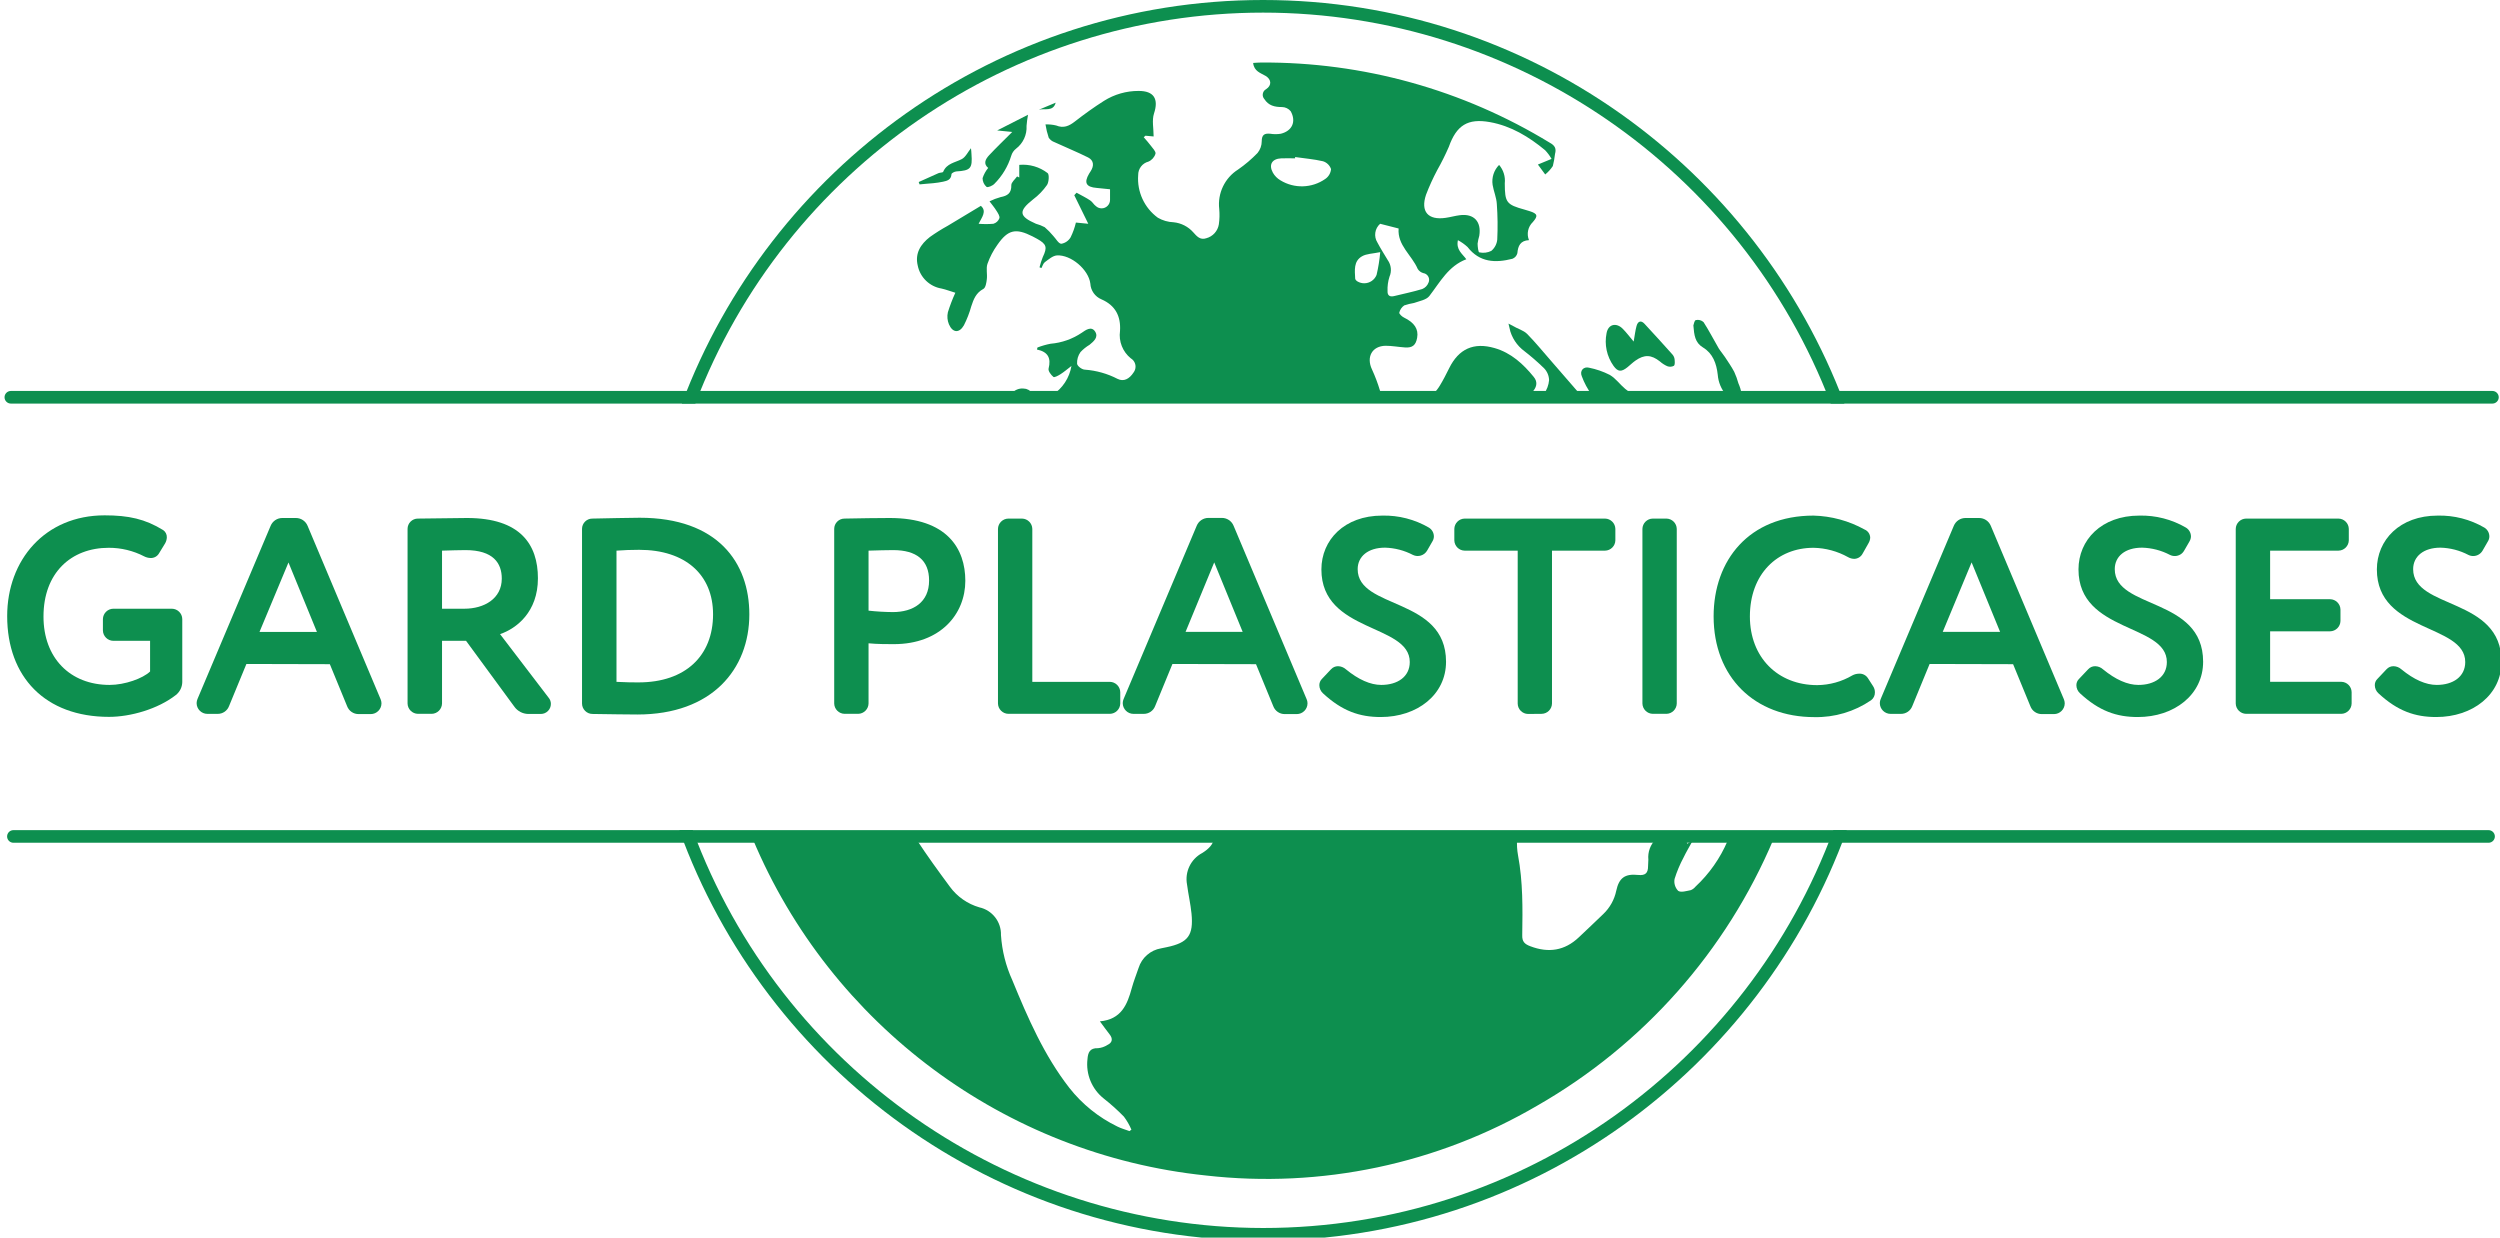 <?xml version="1.0" encoding="UTF-8" standalone="no"?>
<!DOCTYPE svg PUBLIC "-//W3C//DTD SVG 1.1//EN" "http://www.w3.org/Graphics/SVG/1.1/DTD/svg11.dtd">
<svg width="100%" height="100%" viewBox="0 0 101 50" version="1.1" xmlns="http://www.w3.org/2000/svg" xmlns:xlink="http://www.w3.org/1999/xlink" xml:space="preserve" xmlns:serif="http://www.serif.com/" style="fill-rule:evenodd;clip-rule:evenodd;stroke-miterlimit:10;">
    <g transform="matrix(0.17,0,0,0.17,0.183,5.55112e-17)">
        <g transform="matrix(1,0,0,1,-25.76,-6.82)">
            <path d="M388.38,99.75C389.33,98.75 389.67,97.75 388.77,96.69C386.33,93.69 383.52,91.1 379.7,90.01C375,88.66 371.7,90.16 369.54,94.51C368.82,95.96 368.09,97.41 367.24,98.79C366.82,99.477 366.32,100.112 365.75,100.68L387.56,100.68C387.83,100.36 388.09,100.05 388.38,99.75Z" style="fill:#0d8f4f;fill-rule:nonzero;stroke:#0d8f4f;stroke-width:1px;"/>
        </g>
        <g transform="matrix(1,0,0,1,-25.76,-6.82)">
            <path d="M392.79,92.77C390.96,90.69 389.21,88.52 387.27,86.55C386.5,85.78 385.27,85.45 383.89,84.69C384.346,86.779 385.553,88.63 387.28,89.89C388.929,91.17 390.505,92.542 392,94C392.824,94.86 393.296,95.999 393.32,97.19C393.209,98.468 392.752,99.691 392,100.73L399.69,100.73C397.37,98.07 395.1,95.4 392.79,92.77Z" style="fill:#0d8f4f;fill-rule:nonzero;stroke:#0d8f4f;stroke-width:1px;"/>
        </g>
        <g transform="matrix(1,0,0,1,-25.76,-6.82)">
            <path d="M352.62,99.61C352.107,97.901 351.476,96.231 350.73,94.61C349.34,91.67 350.73,89.06 353.95,88.99C355.49,88.99 357.04,89.29 358.59,89.39C360.36,89.51 361.14,88.85 361.46,87.11C361.84,85.02 360.8,83.48 358.34,82.29C357.86,82.06 357.15,81.41 357.22,81.11C357.389,80.417 357.805,79.808 358.39,79.4C359.15,79.145 359.929,78.951 360.72,78.82C361.99,78.36 363.64,78.1 364.36,77.17C366.92,73.85 368.9,70.03 373.15,68.43C372.15,67.07 370.68,66.17 371.15,63.9C371.981,64.337 372.752,64.881 373.44,65.52C376.31,69.22 380.07,69.34 384.1,68.32C384.685,68.1 385.127,67.606 385.28,67C385.43,65.24 385.99,64 388.04,63.89C387.436,62.412 387.798,60.706 388.95,59.6C390.25,58.12 390.08,57.6 388.2,57C387.81,56.87 387.42,56.76 387.04,56.65C382.66,55.44 382.31,54.96 382.29,50.39C382.464,48.807 381.975,47.22 380.94,46.01C379.708,47.262 379.137,49.024 379.4,50.76C379.65,52.3 380.32,53.76 380.4,55.33C380.603,58.139 380.637,60.957 380.5,63.77C380.397,64.81 379.89,65.769 379.09,66.44C378.206,66.884 377.195,67.008 376.23,66.79C376,66.79 375.84,65.44 375.83,64.72C375.912,64.087 376.045,63.461 376.23,62.85C376.77,59.48 374.96,57.54 371.63,57.96C370.49,58.1 369.37,58.43 368.23,58.59C364.06,59.2 362.23,57.11 363.57,53.11C364.335,51.107 365.224,49.153 366.23,47.26C367.251,45.457 368.176,43.601 369,41.7C370.81,36.6 373.49,34.89 378.76,35.84C383.76,36.74 388.01,39.31 391.88,42.52C392.468,43.145 392.981,43.837 393.41,44.58L390.16,45.92C390.83,46.83 391.36,47.56 391.9,48.28C392.6,47.708 393.211,47.034 393.71,46.28C393.948,45.329 394.122,44.364 394.23,43.39C394.59,42.11 394.17,41.39 393.04,40.77C372.363,28.134 348.562,21.522 324.33,21.68C323.73,21.68 323.13,21.74 322.49,21.78C322.71,23.78 324.25,24.15 325.49,24.88C326.84,25.72 326.94,27.1 325.6,27.99C325.088,28.248 324.764,28.774 324.764,29.348C324.764,29.721 324.901,30.082 325.15,30.36C326.15,31.93 327.6,32.26 329.34,32.26C330.147,32.268 330.91,32.635 331.42,33.26C332.77,35.72 331.77,37.93 329.08,38.6C328.236,38.74 327.374,38.74 326.53,38.6C325.17,38.47 324.53,38.86 324.53,40.4C324.527,41.414 324.174,42.396 323.53,43.18C322.126,44.635 320.582,45.948 318.92,47.1C315.747,49.098 313.996,52.756 314.43,56.48C314.54,57.696 314.51,58.921 314.34,60.13C314.087,61.728 312.906,63.032 311.34,63.44C309.9,63.94 309.07,62.94 308.26,62.03C307.058,60.676 305.391,59.823 303.59,59.64C302.27,59.595 300.982,59.224 299.84,58.56C296.633,56.222 294.862,52.377 295.17,48.42C295.146,46.928 296.155,45.603 297.6,45.23C298.408,44.881 299.023,44.193 299.28,43.35C299.41,42.83 298.62,42.05 298.17,41.44C297.72,40.83 297.05,40.08 296.49,39.44L296.89,39.07L298.84,39.25C298.84,37.35 298.4,35.41 298.93,33.79C300.07,30.34 298.93,28.42 295.27,28.43C292.359,28.419 289.503,29.238 287.04,30.79C284.66,32.3 282.35,33.96 280.12,35.7C278.73,36.78 277.43,37.36 275.68,36.64C274.849,36.44 273.994,36.356 273.14,36.39C273.305,37.464 273.562,38.521 273.91,39.55C274.237,40.038 274.715,40.407 275.27,40.6C277.92,41.83 280.63,42.92 283.27,44.24C284.65,44.94 284.71,46.24 283.87,47.52L283.5,48.1C282.23,50.26 282.79,51.28 285.32,51.48C286.32,51.56 287.38,51.68 288.48,51.8L288.48,54.27C288.481,54.292 288.481,54.313 288.481,54.335C288.481,55.432 287.578,56.335 286.481,56.335C285.976,56.335 285.49,56.143 285.12,55.8C284.61,55.44 284.3,54.8 283.78,54.46C282.78,53.78 281.62,53.23 280.53,52.62L279.98,53.21L283.31,60L280.37,59.71C280.085,60.924 279.662,62.102 279.11,63.22C278.637,64.028 277.832,64.588 276.91,64.75C276.25,64.75 275.64,63.57 275.01,62.91C274.385,62.152 273.696,61.449 272.95,60.81C272.285,60.462 271.584,60.187 270.86,59.99C266.79,58.21 266.68,56.99 270.17,54.22C271.461,53.257 272.589,52.092 273.51,50.77C273.97,50.06 274.06,48.24 273.64,47.95C271.723,46.477 269.318,45.78 266.91,46L266.91,49L266.39,48.75C265.91,49.44 265.01,50.14 265.02,50.82C265.07,52.75 264.1,53.35 262.48,53.66C261.57,53.909 260.686,54.244 259.84,54.66C260.39,55.4 261,56.12 261.49,56.91C261.83,57.45 262.32,58.17 262.19,58.67C261.952,59.319 261.415,59.814 260.75,60C259.585,60.096 258.415,60.096 257.25,60C258.04,58.44 259.25,57 257.78,55.74C255.02,57.4 252.46,58.92 249.92,60.47C248.453,61.277 247.034,62.169 245.67,63.14C243.5,64.83 242.07,67 242.78,69.93C243.343,72.741 245.601,74.923 248.43,75.39C249.57,75.64 250.66,76.09 251.72,76.39C251.028,77.9 250.433,79.453 249.94,81.04C249.732,81.99 249.819,82.981 250.19,83.88C251.07,85.93 252.64,86.06 253.75,84.13C254.483,82.689 255.069,81.178 255.5,79.62C256.05,77.94 256.63,76.41 258.38,75.48C258.92,75.19 259.11,73.98 259.2,73.16C259.35,71.95 258.98,70.62 259.35,69.52C259.918,67.909 260.713,66.387 261.71,65C264.25,61.34 266.11,61 270.07,63C270.43,63.18 270.79,63.38 271.14,63.57C273.41,64.84 273.62,65.57 272.5,67.91C272.182,68.704 271.921,69.519 271.72,70.35L272.18,70.52C272.44,70.04 272.6,69.41 272.99,69.12C273.88,68.47 274.86,67.59 275.85,67.52C279.19,67.31 283.38,70.88 283.8,74.21C283.884,75.865 284.918,77.329 286.45,77.96C289.75,79.4 291.08,81.96 290.85,85.48C290.503,87.945 291.481,90.419 293.42,91.98C294.114,92.392 294.541,93.142 294.541,93.949C294.541,94.452 294.375,94.941 294.07,95.34C293.07,96.88 291.74,97.59 290.27,96.86C287.861,95.613 285.225,94.868 282.52,94.67C281.83,94.67 280.72,93.84 280.65,93.27C280.598,92.279 280.883,91.298 281.46,90.49C282.092,89.815 282.815,89.233 283.61,88.76C284.61,87.94 285.81,86.94 284.92,85.59C284.03,84.24 282.66,85.28 281.76,85.9C279.551,87.391 276.996,88.29 274.34,88.51C273.282,88.714 272.245,89.012 271.24,89.4L271.11,89.88C273.77,90.44 274.5,91.94 273.88,94.4C273.73,94.98 274.46,95.94 275.03,96.4C275.24,96.59 276.21,96.07 276.74,95.73C277.54,95.22 278.26,94.6 279.31,93.79C278.84,96.606 277.211,99.1 274.82,100.66L353.11,100.66C352.907,100.33 352.742,99.978 352.62,99.61ZM352.67,60L357.06,61.12C356.74,65.12 360.18,67.43 361.6,70.73C361.906,71.223 362.389,71.581 362.95,71.73C363.73,71.852 364.31,72.531 364.31,73.321C364.31,73.555 364.259,73.787 364.16,74C363.896,74.689 363.356,75.237 362.67,75.51C360.48,76.18 358.22,76.63 356,77.18C354.94,77.45 354.38,77.01 354.43,75.99C354.381,74.835 354.537,73.681 354.89,72.58C355.458,71.288 355.302,69.787 354.48,68.64C353.65,67.25 352.77,65.88 352.02,64.45C351.111,63.016 351.389,61.114 352.67,60ZM339.61,49.36C336.446,51.565 332.257,51.687 328.97,49.67C328.225,49.234 327.608,48.61 327.18,47.86C326.13,45.95 326.97,44.54 329.18,44.45C330.27,44.4 331.37,44.45 332.46,44.45L332.46,44.14C334.67,44.46 336.92,44.64 339.08,45.14C339.981,45.415 340.697,46.108 341,47C340.922,47.957 340.41,48.828 339.61,49.36ZM347.35,73.74C347.09,73.61 346.75,73.29 346.74,73.04C346.64,71.04 346.34,68.91 348.34,67.74C349.41,67.11 350.84,67.12 352.69,66.74C352.533,68.565 352.242,70.377 351.82,72.16C351.339,73.354 350.176,74.14 348.889,74.14C348.35,74.14 347.82,74.002 347.35,73.74Z" style="fill:#0d8f4f;fill-rule:nonzero;"/>
        </g>
        <g transform="matrix(1,0,0,1,-25.76,-6.82)">
            <path d="M310.36,209.55C307.667,210.988 306.211,214.03 306.78,217.03C307.08,219.33 307.61,221.61 307.84,223.91C308.35,229.13 307.02,230.85 301.97,231.91L300.61,232.19C298.091,232.609 296.015,234.42 295.26,236.86C294.72,238.45 294.09,240.02 293.65,241.63C292.59,245.55 291.16,249.09 286.07,249.54C286.99,250.78 287.65,251.71 288.36,252.61C289.22,253.68 289.03,254.61 287.86,255.15C287.184,255.587 286.412,255.851 285.61,255.92C283.7,255.85 283.24,256.92 283.12,258.51C282.693,262.1 284.17,265.664 287.01,267.9C288.693,269.223 290.286,270.657 291.78,272.19C292.497,273.144 293.095,274.181 293.56,275.28L293.1,275.62C292.1,275.26 291.1,274.98 290.21,274.53C285.765,272.371 281.867,269.232 278.81,265.35C272.81,257.64 268.95,248.75 265.26,239.77C263.719,236.386 262.805,232.75 262.56,229.04C262.661,225.907 260.493,223.121 257.43,222.45C254.622,221.637 252.159,219.917 250.43,217.56C247.71,213.88 245.01,210.18 242.51,206.35C242.51,206.29 242.45,206.23 242.41,206.17L203.56,206.17C222.116,250.452 263.496,281.192 311.25,286.17C338.63,289.293 366.298,283.453 390.08,269.53C415.2,255.135 434.911,232.883 446.17,206.21L435.38,206.21C435.33,206.36 435.29,206.52 435.23,206.67C433.478,210.789 430.878,214.492 427.6,217.54C427.309,217.903 426.931,218.185 426.5,218.36C425.5,218.55 424.17,218.98 423.5,218.53C422.771,217.783 422.449,216.726 422.64,215.7C423.189,213.936 423.906,212.228 424.78,210.6C425.37,209.36 426.08,208.18 426.95,206.6L425.64,207.33C425.536,206.976 425.456,206.615 425.4,206.25L418.19,206.25C416.891,207.519 416.235,209.312 416.41,211.12C416.41,211.64 416.34,212.17 416.34,212.69C416.34,214.28 415.72,214.93 413.99,214.75C410.84,214.42 409.44,215.44 408.78,218.51C408.338,220.623 407.263,222.552 405.7,224.04C403.79,225.9 401.84,227.71 399.91,229.55C396.53,232.76 392.7,233.34 388.38,231.7C387.01,231.18 386.38,230.61 386.44,229.02C386.54,222.69 386.61,216.36 385.44,210.09C385.208,208.824 385.134,207.534 385.22,206.25L313.11,206.25C313,207.37 312.06,208.51 310.36,209.55Z" style="fill:#0d8f4f;fill-rule:nonzero;"/>
        </g>
        <g transform="matrix(1,0,0,1,-25.76,-6.82)">
            <path d="M267.86,99.65C266.955,99.576 266.068,99.95 265.49,100.65L269.64,100.65C269.263,100.029 268.587,99.649 267.86,99.65Z" style="fill-rule:nonzero;stroke:#0d8f4f;stroke-width:1px;"/>
        </g>
        <g transform="matrix(1,0,0,1,-25.76,-6.82)">
            <path d="M407,96.35C405.483,95.581 403.868,95.022 402.2,94.69C401.27,94.45 400.67,95.13 401.05,96.03C401.618,97.584 402.406,99.049 403.39,100.38C403.48,100.49 403.58,100.58 403.67,100.68L411.95,100.68C411.49,100.33 411.02,99.98 410.58,99.61C409.33,98.57 408.35,97.15 407,96.35Z" style="fill:#0d8f4f;fill-rule:nonzero;stroke:#0d8f4f;stroke-width:1px;"/>
        </g>
        <g transform="matrix(1,0,0,1,-25.76,-6.82)">
            <path d="M411.47,94.07C412.1,93.56 412.68,92.98 413.34,92.52C415.47,91.02 417.11,91.1 419.16,92.72C419.677,93.179 420.26,93.556 420.89,93.84C421.407,94.047 421.99,94.014 422.48,93.75C422.78,93.47 422.69,92.75 422.64,92.15C422.577,91.746 422.4,91.368 422.13,91.06C419.93,88.61 417.73,86.16 415.48,83.75C414.63,82.85 413.9,83.19 413.6,84.3C413.3,85.41 413.22,86.3 412.92,87.99C411.87,86.74 411.16,85.8 410.36,84.99C408.81,83.39 406.87,83.84 406.48,85.99C405.931,88.703 406.533,91.526 408.14,93.78C409.19,95.23 410,95.25 411.47,94.07Z" style="fill:#0d8f4f;fill-rule:nonzero;"/>
        </g>
        <g transform="matrix(1,0,0,1,-25.76,-6.82)">
            <path d="M259.13,51.23C259.42,51.45 260.59,50.96 261.01,50.49C262.863,48.633 264.233,46.349 265,43.84C265.195,43.169 265.598,42.577 266.15,42.15C267.828,40.871 268.763,38.836 268.64,36.73C268.71,35.844 268.827,34.963 268.99,34.09L261.66,37.82L265.24,38.18C263.24,40.18 261.42,41.92 259.73,43.73C258.87,44.65 258.32,45.73 259.52,46.73C258.929,47.45 258.478,48.274 258.19,49.16C258.189,49.953 258.532,50.709 259.13,51.23Z" style="fill:#0d8f4f;fill-rule:nonzero;"/>
        </g>
        <g transform="matrix(1,0,0,1,-25.76,-6.82)">
            <path d="M437.82,97.94C437.561,96.998 437.227,96.078 436.82,95.19C436.16,93.95 435.36,92.79 434.58,91.62C434.13,90.93 433.58,90.32 433.14,89.62C431.93,87.55 430.84,85.4 429.54,83.39C429.049,82.92 428.351,82.731 427.69,82.89C427.34,82.98 427.21,83.89 427.11,84.16C427.3,86.44 427.47,88.23 429.39,89.39C431.75,90.82 432.6,93.21 432.9,95.87C433.036,97.648 433.737,99.338 434.9,100.69L438.57,100.69C438.58,100.604 438.58,100.516 438.57,100.43C438.429,99.571 438.177,98.734 437.82,97.94Z" style="fill:#0d8f4f;fill-rule:nonzero;"/>
        </g>
        <g transform="matrix(1,0,0,1,-25.76,-6.82)">
            <path d="M246.42,50.36C247.22,50.285 248.014,50.165 248.8,50C249.8,49.79 250.71,49.54 250.8,48.22C250.8,47.96 251.54,47.59 251.95,47.56C255.35,47.35 255.81,46.85 255.55,43.42C255.55,42.97 255.47,42.51 255.43,42.04C254.65,43.04 254.12,44.18 253.23,44.64C251.63,45.47 249.67,45.64 248.83,47.64C248.73,47.87 248.07,47.81 247.71,47.97C246.14,48.66 244.58,49.38 243.01,50.08L243.22,50.64C244.29,50.51 245.36,50.47 246.42,50.36Z" style="fill:#0d8f4f;fill-rule:nonzero;"/>
        </g>
        <g transform="matrix(1,0,0,1,-25.76,-6.82)">
            <path d="M275.56,31.22L271.56,32.9C273,32.53 275,33.4 275.56,31.22Z" style="fill:#0d8f4f;fill-rule:nonzero;"/>
        </g>
        <path d="M1.5,94.41L591.22,94.41" style="fill:none;fill-rule:nonzero;"/>
        <g transform="matrix(1,0,0,1,-25.76,-6.82)">
            <path d="M617,102.73L27.26,102.73C26.437,102.73 25.76,102.053 25.76,101.23C25.76,100.407 26.437,99.73 27.26,99.73L617,99.73C617.823,99.73 618.5,100.407 618.5,101.23C618.5,102.053 617.823,102.73 617,102.73Z" style="fill:#0d8f4f;fill-rule:nonzero;"/>
        </g>
        <path d="M2.11,198.78L590.32,198.78" style="fill:none;fill-rule:nonzero;"/>
        <g transform="matrix(1,0,0,1,-25.76,-6.82)">
            <path d="M616.08,207.1L27.87,207.1C27.047,207.1 26.37,206.423 26.37,205.6C26.37,204.777 27.047,204.1 27.87,204.1L616.08,204.1C616.903,204.1 617.58,204.777 617.58,205.6C617.58,206.423 616.903,207.1 616.08,207.1Z" style="fill:#0d8f4f;fill-rule:nonzero;"/>
        </g>
        <g transform="matrix(1,0,0,1,-25.76,-6.82)">
            <path d="M50.74,169.59C54.32,169.59 58.63,168.06 60.35,166.4L60.35,159.11L51.6,159.11C50.259,159.089 49.161,157.991 49.14,156.65L49.14,153.93C49.167,152.592 50.262,151.501 51.6,151.48L65.53,151.48C66.873,151.491 67.978,152.587 68,153.93L68,168.93C67.975,170.132 67.408,171.261 66.46,172C62.21,175.32 55.71,177.18 50.6,177.18C35.41,177.18 26.39,167.69 26.39,153.23C26.39,139.9 35.39,129.29 49.54,129.29C55.25,129.29 59.16,130.15 63.47,132.8C64.031,133.188 64.356,133.838 64.33,134.52C64.314,135.011 64.18,135.491 63.94,135.92L62.48,138.31C62.075,139.026 61.302,139.459 60.48,139.43C59.947,139.417 59.424,139.284 58.95,139.04C56.351,137.695 53.466,136.995 50.54,137C41.54,137 35.02,143 35.02,153.32C35,163.15 41.32,169.59 50.74,169.59Z" style="fill:#0d8f4f;fill-rule:nonzero;"/>
        </g>
        <g transform="matrix(1,0,0,1,-25.76,-6.82)">
            <path d="M83.24,164.61L79.12,174.61C78.698,175.74 77.606,176.487 76.4,176.47L74,176.47C73.987,176.47 73.973,176.47 73.96,176.47C72.561,176.47 71.41,175.319 71.41,173.92C71.41,173.907 71.41,173.893 71.41,173.88C71.42,173.56 71.488,173.245 71.61,172.95L89,131.78C89.462,130.655 90.564,129.918 91.78,129.92L95,129.92C96.216,129.918 97.318,130.655 97.78,131.78L115.14,173C115.262,173.295 115.33,173.61 115.34,173.93C115.34,173.943 115.34,173.957 115.34,173.97C115.34,175.369 114.189,176.52 112.79,176.52C112.777,176.52 112.763,176.52 112.75,176.52L109.9,176.52C108.696,176.531 107.606,175.786 107.18,174.66L103.07,164.66L83.24,164.61ZM86.35,157L100,157L93.24,140.49L86.35,157Z" style="fill:#0d8f4f;fill-rule:nonzero;"/>
        </g>
        <g transform="matrix(1,0,0,1,-25.76,-6.82)">
            <path d="M135.44,159.11L129.73,159.11L129.73,174C129.709,175.338 128.618,176.433 127.28,176.46L124,176.46C122.659,176.439 121.561,175.341 121.54,174L121.54,132.51C121.54,132.507 121.54,132.503 121.54,132.5C121.54,131.161 122.641,130.06 123.98,130.06C123.987,130.06 123.993,130.06 124,130.06C128,129.99 134.61,129.92 135.67,129.92C148.34,129.92 152.52,136.22 152.52,144.25C152.52,152.28 147.41,156.19 143.52,157.52L155.07,172.64C155.415,173.048 155.603,173.566 155.6,174.1C155.6,174.103 155.6,174.107 155.6,174.11C155.6,175.416 154.526,176.49 153.22,176.49C153.217,176.49 153.213,176.49 153.21,176.49L150.16,176.49C148.9,176.452 147.724,175.84 146.97,174.83L135.44,159.11ZM135.04,151.48C139.75,151.48 143.93,149.09 143.93,144.32C143.93,140.67 141.93,137.55 135.3,137.55C133.78,137.55 131.92,137.62 129.73,137.68L129.73,151.48L135.04,151.48Z" style="fill:#0d8f4f;fill-rule:nonzero;"/>
        </g>
        <g transform="matrix(1,0,0,1,-25.76,-6.82)">
            <path d="M176.69,129.86C195.26,129.86 202.76,140.53 202.76,152.81C202.76,165.87 193.87,176.62 176.16,176.62C173.84,176.62 169.79,176.55 165.48,176.49C164.118,176.485 163,175.362 163,174L163,132.51C163,132.507 163,132.503 163,132.5C163,131.161 164.101,130.06 165.44,130.06C165.443,130.06 165.447,130.06 165.45,130.06C169.13,130 174,129.86 176.69,129.86ZM171.19,168.86C173.44,168.99 175.3,168.99 176.43,168.99C187.63,168.99 194.14,162.62 194.14,152.81C194.14,143.45 187.63,137.48 176.56,137.48C174.63,137.48 173.04,137.55 171.19,137.68L171.19,168.86Z" style="fill:#0d8f4f;fill-rule:nonzero;"/>
        </g>
        <g transform="matrix(1,0,0,1,-25.76,-6.82)">
            <path d="M254.09,144.85C254.09,152.74 248.19,159.9 237.09,159.9C235.7,159.9 233.09,159.9 231.09,159.7L231.09,174C231.069,175.341 229.971,176.439 228.63,176.46L225.38,176.46C224.042,176.433 222.951,175.338 222.93,174L222.93,132.51C222.93,132.507 222.93,132.503 222.93,132.5C222.93,131.161 224.031,130.06 225.37,130.06C225.373,130.06 225.377,130.06 225.38,130.06C228.7,129.99 233.61,129.92 236.13,129.92C249.78,129.92 254.09,137.22 254.09,144.85ZM231.09,151.94C233.006,152.151 234.932,152.265 236.86,152.28C241.7,152.28 245.48,149.95 245.48,144.78C245.48,139.94 242.48,137.55 236.93,137.55C235.27,137.55 233.28,137.62 231.09,137.68L231.09,151.94Z" style="fill:#0d8f4f;fill-rule:nonzero;"/>
        </g>
        <g transform="matrix(1,0,0,1,-25.76,-6.82)">
            <path d="M290.91,174C290.889,175.341 289.791,176.439 288.45,176.46L264.31,176.46C262.969,176.439 261.871,175.341 261.85,174L261.85,132.51C261.871,131.17 262.97,130.076 264.31,130.06L267.56,130.06C268.896,130.081 269.989,131.174 270.01,132.51L270.01,168.86L288.45,168.86C289.788,168.881 290.883,169.972 290.91,171.31L290.91,174Z" style="fill:#0d8f4f;fill-rule:nonzero;"/>
        </g>
        <g transform="matrix(1,0,0,1,-25.76,-6.82)">
            <path d="M303.31,164.61L299.2,174.61C298.774,175.736 297.684,176.481 296.48,176.47L294.09,176.47C294.077,176.47 294.063,176.47 294.05,176.47C292.651,176.47 291.5,175.319 291.5,173.92C291.5,173.907 291.5,173.893 291.5,173.88C291.51,173.56 291.578,173.245 291.7,172.95L309.08,131.76C309.543,130.632 310.651,129.894 311.87,129.9L315.05,129.9C316.269,129.894 317.377,130.632 317.84,131.76L335.21,173C335.337,173.294 335.405,173.61 335.41,173.93C335.41,173.943 335.41,173.957 335.41,173.97C335.41,175.369 334.259,176.52 332.86,176.52C332.85,176.52 332.84,176.52 332.83,176.52L330,176.52C328.796,176.531 327.706,175.786 327.28,174.66L323.17,164.66L303.31,164.61ZM306.43,156.98L320,156.98L313.24,140.47L306.43,156.98Z" style="fill:#0d8f4f;fill-rule:nonzero;"/>
        </g>
        <g transform="matrix(1,0,0,1,-25.76,-6.82)">
            <path d="M341,165.87C341.424,165.402 342.028,165.136 342.66,165.14C343.347,165.154 344.007,165.413 344.52,165.87C347.52,168.33 350.36,169.59 352.94,169.59C356.79,169.59 359.71,167.66 359.71,164.15C359.71,154.99 338.71,157.25 338.71,142.15C338.71,135.15 344.15,129.35 353.17,129.35C357.055,129.26 360.89,130.247 364.25,132.2C364.993,132.646 365.447,133.454 365.44,134.32C365.434,134.719 365.32,135.11 365.11,135.45L363.85,137.64C363.186,138.826 361.693,139.295 360.47,138.7C358.418,137.623 356.146,137.031 353.83,136.97C349.83,136.97 347.33,139.03 347.33,142.08C347.33,151.7 368.33,148.65 368.33,164.08C368.33,171.91 361.5,177.22 352.81,177.22C347.81,177.22 343.66,175.82 339.08,171.58C338.536,171.085 338.224,170.385 338.22,169.65C338.219,169.105 338.431,168.581 338.81,168.19L341,165.87Z" style="fill:#0d8f4f;fill-rule:nonzero;"/>
        </g>
        <g transform="matrix(1,0,0,1,-25.76,-6.82)">
            <path d="M387.81,176.49C386.47,176.469 385.376,175.37 385.36,174.03L385.36,137.68L372.75,137.68C371.414,137.659 370.321,136.566 370.3,135.23L370.3,132.51C370.321,131.174 371.414,130.081 372.75,130.06L406.12,130.06C407.456,130.081 408.549,131.174 408.57,132.51L408.57,135.23C408.549,136.566 407.456,137.659 406.12,137.68L393.51,137.68L393.51,174C393.494,175.34 392.4,176.439 391.06,176.46L387.81,176.49Z" style="fill:#0d8f4f;fill-rule:nonzero;"/>
        </g>
        <g transform="matrix(1,0,0,1,-25.76,-6.82)">
            <path d="M423.16,174C423.139,175.338 422.048,176.433 420.71,176.46L417.46,176.46C416.119,176.439 415.021,175.341 415,174L415,132.51C415.021,131.17 416.12,130.076 417.46,130.06L420.71,130.06C422.046,130.081 423.139,131.174 423.16,132.51L423.16,174Z" style="fill:#0d8f4f;fill-rule:nonzero;"/>
        </g>
        <g transform="matrix(1,0,0,1,-25.76,-6.82)">
            <path d="M455.66,137C447.04,137 440.54,143.24 440.54,153.32C440.54,163 447.11,169.64 456.54,169.64C459.482,169.614 462.365,168.814 464.9,167.32C465.369,167.07 465.889,166.934 466.42,166.92C467.291,166.842 468.135,167.26 468.6,168L469.79,169.85C470.099,170.299 470.26,170.835 470.25,171.38C470.265,172.112 469.921,172.807 469.33,173.24C465.368,175.945 460.657,177.344 455.86,177.24C441.67,177.24 431.92,167.75 431.92,153.29C431.92,139.96 440.34,129.35 455.66,129.35C459.914,129.46 464.079,130.596 467.8,132.66C468.581,132.982 469.103,133.736 469.13,134.58C469.11,135.05 468.973,135.507 468.73,135.91L467.34,138.37C466.957,139.126 466.187,139.611 465.34,139.63C464.828,139.621 464.325,139.483 463.88,139.23C461.365,137.823 458.541,137.057 455.66,137Z" style="fill:#0d8f4f;fill-rule:nonzero;"/>
        </g>
        <g transform="matrix(1,0,0,1,-25.76,-6.82)">
            <path d="M483.25,164.61L479.14,174.61C478.716,175.738 477.625,176.484 476.42,176.47L474,176.47C473.99,176.47 473.98,176.47 473.97,176.47C472.571,176.47 471.42,175.319 471.42,173.92C471.42,173.907 471.42,173.893 471.42,173.88C471.425,173.56 471.493,173.244 471.62,172.95L489,131.78C489.463,130.652 490.571,129.914 491.79,129.92L495,129.92C496.219,129.914 497.327,130.652 497.79,131.78L515.16,173C515.282,173.295 515.35,173.61 515.36,173.93C515.36,173.943 515.36,173.957 515.36,173.97C515.36,175.369 514.209,176.52 512.81,176.52C512.797,176.52 512.783,176.52 512.77,176.52L509.92,176.52C508.715,176.534 507.624,175.788 507.2,174.66L503.09,164.66L483.25,164.61ZM486.37,156.98L500,156.98L493.23,140.47L486.37,156.98Z" style="fill:#0d8f4f;fill-rule:nonzero;"/>
        </g>
        <g transform="matrix(1,0,0,1,-25.76,-6.82)">
            <path d="M520.93,165.87C521.354,165.402 521.958,165.136 522.59,165.14C523.274,165.154 523.931,165.413 524.44,165.87C527.44,168.33 530.28,169.59 532.87,169.59C536.71,169.59 539.63,167.66 539.63,164.15C539.63,154.99 518.63,157.25 518.63,142.15C518.63,135.15 524.07,129.35 533.09,129.35C536.972,129.258 540.805,130.245 544.16,132.2C544.905,132.645 545.363,133.452 545.36,134.32C545.349,134.719 545.235,135.108 545.03,135.45L543.76,137.64C543.322,138.437 542.489,138.941 541.58,138.96C541.165,138.97 540.754,138.881 540.38,138.7C538.332,137.622 536.063,137.03 533.75,136.97C529.7,136.97 527.25,139.03 527.25,142.08C527.25,151.7 548.25,148.65 548.25,164.08C548.25,171.91 541.41,177.22 532.72,177.22C527.72,177.22 523.57,175.82 518.99,171.58C518.446,171.085 518.134,170.385 518.13,169.65C518.128,169.103 518.344,168.578 518.73,168.19L520.93,165.87Z" style="fill:#0d8f4f;fill-rule:nonzero;"/>
        </g>
        <g transform="matrix(1,0,0,1,-25.76,-6.82)">
            <path d="M583.54,174C583.519,175.338 582.428,176.433 581.09,176.46L558.47,176.46C557.125,176.444 556.021,175.345 556,174L556,132.51C556.021,131.17 557.12,130.076 558.46,130.06L580.41,130.06C581.75,130.076 582.849,131.17 582.87,132.51L582.87,135.23C582.849,136.57 581.75,137.664 580.41,137.68L564.17,137.68L564.17,149.22L578.43,149.22C579.771,149.241 580.869,150.339 580.89,151.68L580.89,154.4C580.863,155.738 579.768,156.829 578.43,156.85L564.17,156.85L564.17,168.85L581.09,168.85C582.426,168.871 583.519,169.964 583.54,171.3L583.54,174Z" style="fill:#0d8f4f;fill-rule:nonzero;"/>
        </g>
        <g transform="matrix(1,0,0,1,-25.76,-6.82)">
            <path d="M591.83,165.87C592.254,165.402 592.858,165.136 593.49,165.14C594.177,165.154 594.837,165.413 595.35,165.87C598.35,168.33 601.18,169.59 603.77,169.59C607.62,169.59 610.54,167.66 610.54,164.15C610.54,154.99 589.54,157.25 589.54,142.15C589.54,135.15 594.98,129.35 604,129.35C607.885,129.26 611.72,130.247 615.08,132.2C615.823,132.646 616.277,133.454 616.27,134.32C616.264,134.719 616.15,135.11 615.94,135.45L614.68,137.64C614.237,138.437 613.402,138.94 612.49,138.96C612.078,138.971 611.67,138.882 611.3,138.7C609.248,137.623 606.976,137.031 604.66,136.97C600.66,136.97 598.16,139.03 598.16,142.08C598.16,151.7 619.16,148.65 619.16,164.08C619.16,171.91 612.33,177.22 603.64,177.22C598.64,177.22 594.48,175.82 589.91,171.58C589.366,171.085 589.054,170.385 589.05,169.65C589.039,169.103 589.252,168.575 589.64,168.19L591.83,165.87Z" style="fill:#0d8f4f;fill-rule:nonzero;"/>
        </g>
        <g transform="matrix(1,0,0,1,-25.76,-6.82)">
            <path d="M324.85,6.82C261.67,6.82 207.66,46.82 186.72,102.73L189.93,102.73C211.239,46.906 265.092,9.819 324.845,9.819C384.598,9.819 438.451,46.906 459.76,102.73L463,102.73C442,46.76 388,6.82 324.85,6.82Z" style="fill:#0d8f4f;fill-rule:nonzero;"/>
        </g>
        <g transform="matrix(1,0,0,1,-25.76,-6.82)">
            <path d="M324.85,298.65C264.476,298.581 210.212,260.727 189.3,204.09L186.12,204.09C206.6,260.91 261.05,301.65 324.85,301.65C388.65,301.65 443.08,260.92 463.57,204.1L460.38,204.1C440,259.23 387,298.65 324.85,298.65Z" style="fill:#0d8f4f;fill-rule:nonzero;"/>
        </g>
    </g>
</svg>
